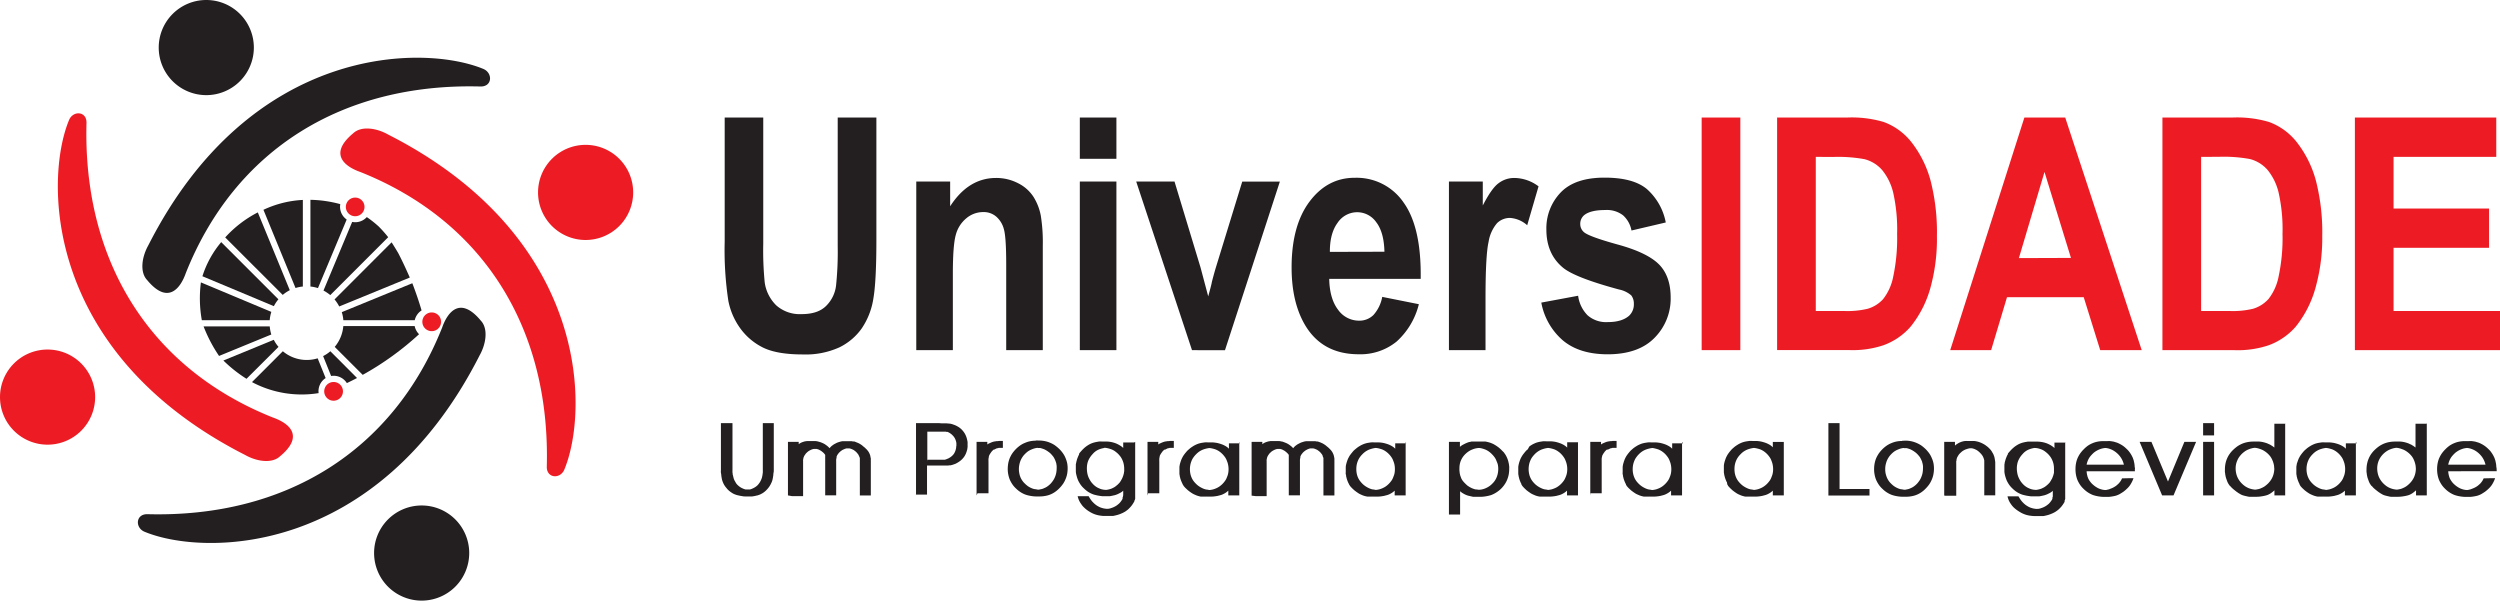 <svg xmlns="http://www.w3.org/2000/svg" viewBox="0 0 683.26 164.17"><defs><style>.cls-1{fill:#231f20;}.cls-1,.cls-2{fill-rule:evenodd;}.cls-2{fill:#ed1c24;}</style></defs><title>Asset 1</title><g id="Layer_2" data-name="Layer 2"><g id="Logo_UniversIDADE"><path class="cls-1" d="M84.84,78.31V54.61A33.34,33.34,0,0,1,93,55.79,4.25,4.25,0,0,0,94.75,60L86.9,78.74A9.81,9.81,0,0,0,84.84,78.31Z"/><path class="cls-1" d="M82.77,78.31V54.64A28.7,28.7,0,0,0,72,57.34l8.77,21.38A8.91,8.91,0,0,1,82.77,78.31Z"/><path class="cls-1" d="M79.2,79.31,70.46,58.05a31.27,31.27,0,0,0-8.91,6.84L77.27,80.6A10.15,10.15,0,0,1,79.2,79.31Z"/><path class="cls-1" d="M60.46,66.17a27.36,27.36,0,0,0-5.14,9.33l19.53,8.17a10.12,10.12,0,0,1,1.24-1.87Z"/><path class="cls-1" d="M74.16,85.24,54.91,77.18a33.76,33.76,0,0,0,.25,10.33H73.71A10.38,10.38,0,0,1,74.16,85.24Z"/><path class="cls-1" d="M73.72,89.21H55.64a40,40,0,0,0,4.23,8.07l14.28-5.86A10.41,10.41,0,0,1,73.72,89.21Z"/><path class="cls-1" d="M76.12,94.8a9.29,9.29,0,0,1-1.29-1.93L61.05,98.53a37.85,37.85,0,0,0,6.32,5Z"/><path class="cls-1" d="M87.08,107.44A4.25,4.25,0,0,1,89,103.33l-2.18-5.4A10.15,10.15,0,0,1,77.3,96l-8.43,8.43A28.92,28.92,0,0,0,87.08,107.44Z"/><path class="cls-1" d="M88.31,97.32l2.19,5.44a4.26,4.26,0,0,1,4.3,1.94c.93-.44,1.86-.91,2.78-1.39L90.29,96A9.58,9.58,0,0,1,88.31,97.32Z"/><path class="cls-1" d="M114.53,91.34a4.36,4.36,0,0,1-1.2-2.23H93.83a10.16,10.16,0,0,1-2.35,5.7l7.65,7.64A80.5,80.5,0,0,0,114.53,91.34Z"/><path class="cls-1" d="M103.52,61.92a32.21,32.21,0,0,1,2.57,2.91L90.27,80.65a11,11,0,0,0-1.86-1.24l7.84-18.76a4.24,4.24,0,0,0,4-1.32A29.62,29.62,0,0,1,103.52,61.92Z"/><path class="cls-2" d="M91.19,104.4A2.56,2.56,0,1,0,93.73,107,2.55,2.55,0,0,0,91.19,104.4Z"/><path class="cls-2" d="M118,85.39a2.56,2.56,0,1,0,2.55,2.55A2.56,2.56,0,0,0,118,85.39Z"/><path class="cls-2" d="M97.07,54a2.55,2.55,0,1,0,2.55,2.55A2.55,2.55,0,0,0,97.07,54Z"/><path class="cls-1" d="M112,75.85c-1-2.25-2-4.45-3.13-6.62-.58-1-1.2-2-1.84-3l-15.6,15.6a10.26,10.26,0,0,1,1.28,1.93Z"/><path class="cls-1" d="M112.69,77.41c.94,2.44,1.79,4.92,2.53,7.43a4.27,4.27,0,0,0-1.87,2.68H93.84a9.82,9.82,0,0,0-.43-2.21Z"/><path class="cls-2" d="M13,121.53a13,13,0,1,0-13-13,13,13,0,0,0,13,13ZM23.64,33.6c-1,37.67,17.24,67.09,51,80.53,3.75,1.31,9,4.67,1.91,10.56-2.17,2.07-6.34,1.47-9.53-.33C12,96.37,12.13,49,18.88,32.78,20,30.16,23.72,30.36,23.64,33.6Z"/><path class="cls-1" d="M128.24,151.15a13,13,0,1,0-13,13,13,13,0,0,0,13-13ZM40.31,140.53c37.67,1,67.09-17.24,80.53-51,1.3-3.75,4.67-9,10.56-1.91,2.07,2.17,1.47,6.34-.33,9.53-28,55.07-75.34,54.93-91.59,48.17C36.87,144.21,37.07,140.45,40.31,140.53Z"/><path class="cls-2" d="M160.05,39.59a13,13,0,1,0,13,13,13,13,0,0,0-13-13Zm-10.61,87.93c1-37.67-17.24-67.09-51-80.53-3.74-1.3-9-4.67-1.91-10.56,2.18-2.07,6.34-1.47,9.53.33,55.07,28,54.93,75.34,48.17,91.59C153.12,131,149.36,130.76,149.44,127.52Z"/><path class="cls-1" d="M43.38,13a13,13,0,1,0,13-13,13,13,0,0,0-13,13ZM131.3,23.64c-37.66-1-67.08,17.24-80.52,51-1.31,3.75-4.67,9-10.56,1.91-2.07-2.17-1.47-6.34.33-9.53,28-55.07,75.34-54.92,91.58-48.17C134.75,20,134.55,23.72,131.3,23.64Z"/><path class="cls-1" d="M198,32.12H208.6V66.58A89.15,89.15,0,0,0,209,77.2a10.88,10.88,0,0,0,3.18,6.28,9.7,9.7,0,0,0,6.9,2.37c3,0,5.19-.74,6.7-2.24a9.36,9.36,0,0,0,2.71-5.49,88.91,88.91,0,0,0,.46-10.8V32.12h10.57V65.56c0,7.63-.28,13-.85,16.19a19.88,19.88,0,0,1-3.15,8,16.15,16.15,0,0,1-6.11,5.18,22.27,22.27,0,0,1-10,1.94q-7.45,0-11.3-2.1A16.91,16.91,0,0,1,202,89.28a19,19,0,0,1-2.94-7.06,92.46,92.46,0,0,1-1-16.15V32.12ZM285,95.7H275V72.22q0-7.47-.65-9.64a6.78,6.78,0,0,0-2.1-3.4,5.24,5.24,0,0,0-3.5-1.22,7.13,7.13,0,0,0-4.7,1.74,8.73,8.73,0,0,0-2.85,4.58q-.78,2.86-.78,10.59V95.7h-10V49.62h9.26v6.76q5-7.74,12.53-7.74a12.89,12.89,0,0,1,6.07,1.45,10.68,10.68,0,0,1,4.17,3.7,14.77,14.77,0,0,1,2,5.12A45.88,45.88,0,0,1,285,67.1V95.7Zm10.12-52.3V32.12h10V43.4Zm0,52.3V49.62h10V95.7Zm30.66,0L310.53,49.62H321l7.12,23.51L330.21,81c.55-2,.9-3.31,1-3.95.34-1.3.69-2.6,1.08-3.91l7.22-23.51h10.28l-15,46.08Zm52-14.56,10,2a20.31,20.31,0,0,1-6.06,10.19,15.64,15.64,0,0,1-10.38,3.49q-9.85,0-14.59-7.86Q353,82.7,353,73.09q0-11.46,4.91-18t12.41-6.5a15.53,15.53,0,0,1,13.31,6.79q4.86,6.8,4.65,20.83h-25q.11,5.42,2.41,8.43a7,7,0,0,0,5.74,3,5.43,5.43,0,0,0,3.94-1.55,10.19,10.19,0,0,0,2.41-5Zm.59-12.34c-.08-3.54-.82-6.23-2.24-8.07A6.35,6.35,0,0,0,370.94,58a6.45,6.45,0,0,0-5.39,2.92c-1.42,1.94-2.11,4.59-2.09,7.92ZM406,95.7H396V49.62h9.25v6.54c1.6-3.09,3-5.12,4.31-6.08a7,7,0,0,1,4.33-1.44,11.15,11.15,0,0,1,6.6,2.29l-3.1,10.63a7.82,7.82,0,0,0-4.7-2A5,5,0,0,0,409.14,61a10.37,10.37,0,0,0-2.3,5.09Q406,69.75,406,81.5V95.7Zm15.25-13,10.06-1.87a9.27,9.27,0,0,0,2.6,5.36,7.66,7.66,0,0,0,5.48,1.84c2.59,0,4.53-.58,5.84-1.73a4.25,4.25,0,0,0,1.31-3.27,3.67,3.67,0,0,0-.71-2.3,7.28,7.28,0,0,0-3.34-1.61q-12.12-3.27-15.36-6-4.5-3.75-4.5-10.39a14.11,14.11,0,0,1,3.89-10.1q3.89-4.08,12-4.08c5.17,0,9,1,11.54,3.09a16.22,16.22,0,0,1,5.2,9.16L445.89,63a7.35,7.35,0,0,0-2.31-4.16,7.24,7.24,0,0,0-4.85-1.44c-2.65,0-4.54.45-5.7,1.35a3.06,3.06,0,0,0-1.14,2.47,2.89,2.89,0,0,0,1,2.22q1.37,1.22,9.38,3.43t11.19,5.44q3.15,3.24,3.14,9.07a15.17,15.17,0,0,1-4.35,10.89c-2.89,3-7.18,4.56-12.86,4.56q-7.72,0-12.25-3.8A17.9,17.9,0,0,1,421.25,82.74Z"/><path class="cls-2" d="M465.07,95.7V32.12h10.57V95.7Zm20.62-63.58H504.9a30.76,30.76,0,0,1,9.92,1.22,17.19,17.19,0,0,1,7.85,5.86,29.61,29.61,0,0,1,5,10.3,56.81,56.81,0,0,1,1.7,15,50.13,50.13,0,0,1-1.61,13.53,29.48,29.48,0,0,1-5.57,11.23,17.93,17.93,0,0,1-7.39,5.08,26.31,26.31,0,0,1-9.3,1.34H485.69V32.12Zm10.57,10.75V85h7.83a23.66,23.66,0,0,0,6.34-.61,9.07,9.07,0,0,0,4.24-2.65,14.35,14.35,0,0,0,2.75-6.12,50.3,50.3,0,0,0,1.07-11.65,45.87,45.87,0,0,0-1.07-11.31,15.47,15.47,0,0,0-3-6.16,9.51,9.51,0,0,0-4.86-3,40.14,40.14,0,0,0-8.61-.6ZM585.34,95.7H574l-4.51-14.47H548.52L544.18,95.7H533l20.27-63.58h11.16L585.34,95.7ZM566,70.49,558.77,47l-7,23.54ZM591,32.12h19.22a30.76,30.76,0,0,1,9.92,1.22,17.12,17.12,0,0,1,7.84,5.86,29.45,29.45,0,0,1,5,10.3,56.81,56.81,0,0,1,1.7,15A50.13,50.13,0,0,1,633,78.05a29.62,29.62,0,0,1-5.57,11.23,18,18,0,0,1-7.39,5.08,26.33,26.33,0,0,1-9.31,1.34H591V32.12Zm10.57,10.75V85h7.84a23.66,23.66,0,0,0,6.34-.61A9.12,9.12,0,0,0,620,81.7a14.35,14.35,0,0,0,2.75-6.12,50.3,50.3,0,0,0,1.07-11.65,45.87,45.87,0,0,0-1.07-11.31,15.47,15.47,0,0,0-3-6.16,9.56,9.56,0,0,0-4.86-3,40.14,40.14,0,0,0-8.61-.6ZM643.6,95.7V32.12h38.64V42.87H654.17V57h26.1V67.73h-26.1V85h29.09V95.7Z"/><path class="cls-1" d="M198.19,115.64h2v12.93a.27.27,0,0,0,0,.12,2.75,2.75,0,0,0,0,.41l.06.42c0,.12,0,.25.06.38s.06.28.1.42.07.25.1.39a2.46,2.46,0,0,0,.14.38,3.26,3.26,0,0,0,.18.38c.08.12.15.25.22.37a2,2,0,0,0,.32.48,3,3,0,0,0,.4.4,4.82,4.82,0,0,0,.44.35,3.48,3.48,0,0,0,.5.3l.53.24a4,4,0,0,0,.53.16l.15,0h.15l.15,0h.3l.16,0h.14l.16,0a3,3,0,0,0,.48-.16l.48-.22.43-.24c.14-.09.27-.19.4-.29a2.49,2.49,0,0,0,.37-.35,4.31,4.31,0,0,0,.32-.4,3.64,3.64,0,0,0,.3-.46q.14-.24.24-.48c.07-.16.13-.32.19-.48s.09-.33.13-.51.07-.35.09-.52.05-.34.07-.52,0-.35,0-.52,0-.34,0-.52V115.64h3v12c0,.27,0,.53,0,.78s0,.5-.06.75-.05.49-.08.73-.07.48-.11.71a6.53,6.53,0,0,1-.16.71,3.71,3.71,0,0,1-.27.68,5.32,5.32,0,0,1-.35.67,4.83,4.83,0,0,1-.42.62,5.8,5.8,0,0,1-.5.58,5.35,5.35,0,0,1-.55.51,5.16,5.16,0,0,1-.61.43c-.21.12-.44.24-.67.35l-.36.13-.33.11a1.35,1.35,0,0,0-.36.08l-.37.08c-.23.05-.47.09-.73.12s-.51,0-.76,0l-1.07,0c-.25,0-.5,0-.74-.06l-.73-.12-.7-.16a6.12,6.12,0,0,1-.69-.22,4,4,0,0,1-.66-.32c-.2-.12-.4-.26-.6-.4a6.06,6.06,0,0,1-.56-.47,4,4,0,0,1-.48-.54,5.43,5.43,0,0,1-.48-.62,4.44,4.44,0,0,1-.38-.67c-.1-.23-.2-.47-.28-.71a3.68,3.68,0,0,1-.17-.73,6.69,6.69,0,0,1-.12-.74c0-.24-.06-.48-.1-.73s0-.5,0-.76,0-.52,0-.79V115.64Zm17.16,19.76V120.77h2.94v.62l.27-.19.27-.16a5.31,5.31,0,0,1,.55-.23l.54-.17.59-.09a4.12,4.12,0,0,1,.62,0h1.07a5.18,5.18,0,0,1,.7,0,4.34,4.34,0,0,1,.69.12l.64.18c.21.08.42.16.61.25a4.56,4.56,0,0,1,.58.3c.18.12.37.25.55.39a4.26,4.26,0,0,1,.38.32,3.32,3.32,0,0,1,.36.38l.27-.29.27-.28.43-.32a3.58,3.58,0,0,1,.48-.29l.49-.26a5.55,5.55,0,0,1,.52-.2l.54-.16a3.29,3.29,0,0,1,.53-.1h.11l.13,0,.11,0h.21l.14,0h1.87l.28.06.28,0c.2,0,.39.12.59.19l.59.24a5.33,5.33,0,0,1,.57.31,4.91,4.91,0,0,1,.55.38l.27.23a2.26,2.26,0,0,0,.29.23l.27.25.27.26a5.82,5.82,0,0,1,.4.45,4.45,4.45,0,0,1,.32.48c.09.18.17.35.24.52a3,3,0,0,1,.16.55c0,.09,0,.18.05.28l.06.28c0,.11,0,.21,0,.31a1.26,1.26,0,0,0,0,.28c0,.2,0,.4,0,.6s0,.42,0,.63v8.29h-3v-8.8l0-.1v-.14a.83.83,0,0,1,0-.12s0-.09,0-.15v-.16a.16.16,0,0,1,0-.09v-.07a.83.83,0,0,1,0-.12s0-.09,0-.14,0-.07,0-.08a.19.19,0,0,1,0-.08.43.43,0,0,1,0-.07s0,0,0-.07a1.8,1.8,0,0,0-.09-.28,2.14,2.14,0,0,1-.12-.28l-.06-.12a.56.56,0,0,0-.08-.15l-.05-.12a.42.42,0,0,0-.08-.12l-.32-.4a3.85,3.85,0,0,0-.35-.35l-.37-.29a3.26,3.26,0,0,0-.4-.24l-.44-.19a4.12,4.12,0,0,0-.47-.13h-.11l-.11,0-.1,0h-.11l-.2,0-.2,0a4.29,4.29,0,0,0-.44.13l-.44.19a3.5,3.5,0,0,0-.42.24l-.39.29-.33.32c-.1.11-.19.23-.28.35l-.16.23a1.19,1.19,0,0,0-.13.25l-.06.12a.73.73,0,0,1-.05.12.33.33,0,0,1,0,.15.3.3,0,0,0,0,.12l-.06.27-.05.27a1.15,1.15,0,0,0,0,.26v.27a.4.4,0,0,0,0,.15v1h0v8.1h-3v-8.61a.27.27,0,0,1,0-.12v-.39a.21.21,0,0,1,0-.12V126c0-.09,0-.17,0-.25a1.57,1.57,0,0,0,0-.23l0-.12a.71.71,0,0,1,0-.15.34.34,0,0,1,0-.12s0-.09,0-.15a.42.42,0,0,1,0-.1.49.49,0,0,0,0-.11.36.36,0,0,1,0-.11.42.42,0,0,0,0-.1l0-.06a.07.07,0,0,1,0-.05s0,0,0,0l0-.06a.07.07,0,0,1,0,0,.17.17,0,0,1,0,0l0-.06,0,0a4,4,0,0,0-.29-.39,3.68,3.68,0,0,0-.35-.33,4.08,4.08,0,0,0-.39-.31,2.5,2.5,0,0,0-.41-.25,2.58,2.58,0,0,0-.44-.22,3.62,3.62,0,0,0-.47-.13l-.2,0-.23,0h-.16l-.19,0a2.57,2.57,0,0,0-.44.11,2.44,2.44,0,0,0-.44.19c-.14.07-.28.14-.41.22a2.09,2.09,0,0,0-.36.26,3.59,3.59,0,0,0-.35.32,1.64,1.64,0,0,0-.29.35l-.25.36a1.91,1.91,0,0,0-.18.38,1.39,1.39,0,0,0-.12.38c0,.12-.05.25-.07.37s0,.26,0,.39,0,.27,0,.41a1.5,1.5,0,0,1,0,.22,1.28,1.28,0,0,0,0,.19v8.74h-3.05Zm35,0V115.64h6.25l.69.06.68,0,.68,0,.68.06a3.85,3.85,0,0,1,.68.1,5.11,5.11,0,0,1,.66.22,5.5,5.5,0,0,1,.63.25q.3.15.6.33a4.77,4.77,0,0,1,1.12.94,5.58,5.58,0,0,1,.44.55,4.54,4.54,0,0,1,.36.6,5.3,5.3,0,0,1,.28.65,5.45,5.45,0,0,1,.2.69c.06.23.1.46.14.7a6.13,6.13,0,0,1,0,.74,4.92,4.92,0,0,1,0,.67l-.09.64c-.06.21-.12.43-.19.64a5.7,5.7,0,0,1-.24.62,5.33,5.33,0,0,1-.31.57,2.83,2.83,0,0,1-.39.52,3.45,3.45,0,0,1-.45.48,5.83,5.83,0,0,1-.53.43c-.2.14-.4.27-.61.39s-.4.22-.6.31l-.32.1-.29.11-.32.09-.32.07-.33,0-.32.06-.34,0-.32,0-.69,0H256l-2.64,0v7.94h-3.05Zm3.05-9.76h3.5s0,0,.05,0H257l.08,0h.37l.27,0a1,1,0,0,0,.25,0l.26,0,.24-.07.24-.09.24-.1.24-.09.23-.14a1.34,1.34,0,0,0,.23-.13,4,4,0,0,0,.37-.27,4.2,4.2,0,0,0,.32-.29,3.65,3.65,0,0,0,.31-.36,2.22,2.22,0,0,0,.25-.42,3.89,3.89,0,0,0,.19-.42,4.14,4.14,0,0,0,.13-.43,4.57,4.57,0,0,0,.1-.46c0-.16,0-.32.06-.48v-.16a4.44,4.44,0,0,0,0-.63,2.62,2.62,0,0,0-.12-.57,3,3,0,0,0-.2-.55,3.43,3.43,0,0,0-.28-.49,3.13,3.13,0,0,0-.36-.44,5,5,0,0,0-.41-.39,5.62,5.62,0,0,0-.5-.35,3.12,3.12,0,0,0-.55-.27l-.16,0-.16,0-.16-.06-.13,0-.16,0-.16,0h-.16l-.16,0h-.07a.16.16,0,0,1-.09,0h-.23a.16.16,0,0,1-.09,0H257l-.09,0h-2l-1.47,0v8.18Zm13.5,9.76V120.77h2.94v.73a1.33,1.33,0,0,1,.3-.23l.37-.17.58-.25a5.61,5.61,0,0,1,.62-.18l.64-.1c.21,0,.44,0,.67-.06h1.07v1.9l-.16,0h-.16l-.15,0-.15,0-.14,0h-.15l-.12,0a.34.34,0,0,0-.12,0l-.15.06-.12,0-.15.06-.12,0-.22.12-.26.12-.05.05,0,0-.08,0-.06.06,0,0-.06,0-.08,0,0,0-.11.07-.1.09-.16.17-.08.08-.08.08-.08.1-.06.08-.25.36a2.49,2.49,0,0,0-.2.34,1.12,1.12,0,0,0-.16.33,2.33,2.33,0,0,0-.08.36c0,.13,0,.26-.07.39a1.84,1.84,0,0,0,0,.41,3.44,3.44,0,0,0,0,.46v8.61h-3Zm17.29-15a8.44,8.44,0,0,1,1.47.18,6.83,6.83,0,0,1,1.37.44,6.91,6.91,0,0,1,1.28.69,10.85,10.85,0,0,1,1.2,1,8.26,8.26,0,0,1,1,1.18,6.42,6.42,0,0,1,.7,1.28,7.53,7.53,0,0,1,.44,1.37,6.92,6.92,0,0,1,.14,1.47,8.1,8.1,0,0,1-.13,1.49,6.63,6.63,0,0,1-.43,1.42,6.87,6.87,0,0,1-.69,1.31,9.35,9.35,0,0,1-1,1.2,7.59,7.59,0,0,1-1.17,1,6.49,6.49,0,0,1-2.7,1.11,8.31,8.31,0,0,1-1.51.14l-1.07,0a9.06,9.06,0,0,1-1.49-.16,8.72,8.72,0,0,1-1.42-.37,7.38,7.38,0,0,1-2.49-1.63,6.7,6.7,0,0,1-1-1.15,8.47,8.47,0,0,1-.71-1.28,8.23,8.23,0,0,1-.41-1.39,7.49,7.49,0,0,1-.15-1.53,9.64,9.64,0,0,1,.13-1.52,7.27,7.27,0,0,1,.41-1.42,7.83,7.83,0,0,1,.7-1.31,9.73,9.73,0,0,1,1-1.2,8.56,8.56,0,0,1,1.19-1,6.51,6.51,0,0,1,1.3-.69,7.2,7.2,0,0,1,1.43-.45,8.45,8.45,0,0,1,1.53-.14v-.06Zm-.69,2a6,6,0,0,0-.8.16,5.63,5.63,0,0,0-.75.27,5.39,5.39,0,0,0-1,.53,6.62,6.62,0,0,0-.85.75,4.9,4.9,0,0,0-.72.9,5.53,5.53,0,0,0-.51,1,6.13,6.13,0,0,0-.29,1.06,5.22,5.22,0,0,0-.11,1.13,5.38,5.38,0,0,0,.11,1.14,4.93,4.93,0,0,0,.81,2,4.9,4.9,0,0,0,.74.85,6,6,0,0,0,.88.74,5.55,5.55,0,0,0,1,.52,3.53,3.53,0,0,0,.8.24c.29,0,.57.1.86.13s.6-.08.88-.13a2.7,2.7,0,0,0,.8-.27,4.18,4.18,0,0,0,1-.55,5.58,5.58,0,0,0,.86-.76,7.23,7.23,0,0,0,.68-.89,5,5,0,0,0,.5-1,5.35,5.35,0,0,0,.3-1.09,6.3,6.3,0,0,0,.1-1.15,5.68,5.68,0,0,0,0-.59,4.44,4.44,0,0,0-.08-.56c0-.18-.08-.36-.13-.53s-.12-.34-.19-.52-.15-.32-.23-.48a4,4,0,0,0-.28-.48l-.36-.44c-.13-.15-.27-.3-.41-.44a3.54,3.54,0,0,0-.42-.35l-.44-.32-.45-.27q-.24-.13-.48-.24l-.53-.18a4.42,4.42,0,0,0-.52-.14h-.24l-.05,0h-.23Z"/><path class="cls-1" d="M310.25,120.77v13.16c0,.1,0,.2,0,.29v.27c0,.18,0,.35,0,.51s0,.3,0,.42a2.07,2.07,0,0,0,0,.22c0,.07,0,.14,0,.21s0,.18,0,.26,0,.15,0,.22a1.87,1.87,0,0,1-.07.22l-.09.21-.06.11a.25.25,0,0,0,0,.13l-.06.11-.05.1-.11.17a1.45,1.45,0,0,0-.1.18l-.13.18-.12.2a.47.47,0,0,1-.06.09l-.07.09a.3.3,0,0,0-.08.08.28.28,0,0,1-.08.11.38.38,0,0,1-.08.11.35.35,0,0,0-.08.1.2.2,0,0,0-.09.09l-.1.1c-.14.16-.29.31-.45.46s-.33.27-.51.4a4.17,4.17,0,0,1-.56.37c-.2.11-.39.21-.59.3l-.32.14-.29.12-.32.11-.33.11-.64.16c-.21.05-.42.1-.64.13h-.07l-.06,0h-.23l-.07,0h-.13l-.16,0-.11,0H301.7c-.39,0-.78-.06-1.18-.12a7.71,7.71,0,0,1-1.15-.28,7.46,7.46,0,0,1-1.09-.47,9.36,9.36,0,0,1-1.07-.66,8.2,8.2,0,0,1-.95-.8,5,5,0,0,1-.76-.91,6,6,0,0,1-.59-1,6,6,0,0,1-.38-1.15l1.07,0h1.93c.14.25.29.5.45.74a7.09,7.09,0,0,0,.51.68,8.2,8.2,0,0,0,.59.59,6.51,6.51,0,0,0,.64.51,7.59,7.59,0,0,0,.7.4,4.2,4.2,0,0,0,.77.29,4.92,4.92,0,0,0,.55.14l.55.08.32,0,.32,0,.29-.06a1.67,1.67,0,0,0,.32-.08c.22-.07.43-.14.63-.22a4.15,4.15,0,0,0,.6-.29,3,3,0,0,0,.56-.36c.18-.13.35-.27.51-.41a4.83,4.83,0,0,0,.42-.47,5.89,5.89,0,0,0,.38-.55.86.86,0,0,0,.1-.16c0-.05.05-.1.07-.16l0-.06a.26.26,0,0,1,0-.1.13.13,0,0,1,0-.06l0-.1.05-.13.06-.14,0-.16.06-.16s0-.12,0-.2a1.43,1.43,0,0,1,0-.22c0-.09,0-.18,0-.26a2,2,0,0,0,0-.25v-.35a3.44,3.44,0,0,1-.41.35,4.08,4.08,0,0,1-.5.29c-.23.13-.46.24-.68.34a6.55,6.55,0,0,1-.71.25l-.71.16c-.24.05-.48.1-.73.13l-.11,0-.11,0H303l-.11,0H301.3l-.68-.09-.69-.12-.68-.16a3.79,3.79,0,0,1-.65-.21,6.62,6.62,0,0,1-.66-.3,6.21,6.21,0,0,1-.6-.35,6.14,6.14,0,0,1-.53-.4,5.47,5.47,0,0,1-.51-.45,7.13,7.13,0,0,1-.55-.55,6.9,6.9,0,0,1-.47-.6c-.14-.21-.27-.43-.4-.66a5.29,5.29,0,0,1-.32-.68,7.39,7.39,0,0,1-.24-.71c-.07-.24-.13-.48-.19-.73a4.79,4.79,0,0,1-.1-.76c0-.26,0-.52,0-.79s0-.38,0-.55,0-.34,0-.52.07-.35.1-.52a2.59,2.59,0,0,1,.12-.52,4.27,4.27,0,0,1,.13-.48c.05-.16.11-.31.16-.43l.16-.4a2.89,2.89,0,0,1,.19-.35l0-.12a.23.23,0,0,1,.06-.09l0-.06s0,0,0,0a.07.07,0,0,1,0,0,.21.21,0,0,1,0-.06.09.09,0,0,1,0,0l0-.05,0,0a.1.1,0,0,1,0,0l.13-.14c.25-.3.5-.58.74-.83a9.36,9.36,0,0,1,.73-.69,8.77,8.77,0,0,1,.75-.54,7.06,7.06,0,0,1,.75-.42,7,7,0,0,1,.76-.29c.26-.08.52-.14.79-.2l.76-.13a5.16,5.16,0,0,1,.79,0h1.34a8,8,0,0,1,.84.08,5.53,5.53,0,0,1,.81.16,7.24,7.24,0,0,1,.79.25,5.84,5.84,0,0,1,.76.36,6.82,6.82,0,0,1,.7.42,4.65,4.65,0,0,1,.59.49v-1.5h3Zm-8.42,1.66a6.69,6.69,0,0,0-.75.16q-.37.1-.72.24a4.49,4.49,0,0,0-1.73,1.26,6.28,6.28,0,0,0-.7.88,6.13,6.13,0,0,0-.51.94,5.47,5.47,0,0,0-.28,1,6.38,6.38,0,0,0-.09,1.08,7.53,7.53,0,0,0,.09,1.18,6.7,6.7,0,0,0,.28,1.09,7.65,7.65,0,0,0,.5,1,4.5,4.5,0,0,0,.68.91,4.6,4.6,0,0,0,.83.76,4.18,4.18,0,0,0,1,.55,3.1,3.1,0,0,0,.81.28,4.63,4.63,0,0,0,.9.12l.32,0,.3-.06a4.87,4.87,0,0,0,.52-.12,3.93,3.93,0,0,0,.52-.17l.48-.23a4,4,0,0,0,.48-.28c.14-.11.29-.22.44-.35a4.08,4.08,0,0,0,.44-.4,3.9,3.9,0,0,0,.28-.29,1.77,1.77,0,0,0,.26-.35,2.55,2.55,0,0,0,.24-.39l.21-.38c.07-.15.14-.28.19-.42s.11-.27.16-.41a3,3,0,0,1,.12-.43,3.29,3.29,0,0,0,.09-.43V129l.06-.16v-.1l0-.14v-.1l0-.14v-.24a6.28,6.28,0,0,0-.11-1.17,5.31,5.31,0,0,0-.32-1.07,5.39,5.39,0,0,0-.53-1,8.55,8.55,0,0,0-.75-.88,9.58,9.58,0,0,0-.88-.72,4.64,4.64,0,0,0-1-.51,8.52,8.52,0,0,0-.9-.26,5.07,5.07,0,0,0-.95-.14Zm11.79,13V120.77h2.94v.73a1.19,1.19,0,0,1,.31-.23l.36-.17.59-.25a6.13,6.13,0,0,1,.61-.18l.65-.1c.21,0,.43,0,.66-.06h1.07v1.9l-.16,0h-.16l-.14,0-.15,0-.15,0h-.15a.34.34,0,0,1-.12,0l-.12,0-.14.06-.12,0-.15.06a.33.33,0,0,0-.12,0l-.23.12-.25.12-.06.05,0,0-.08,0,0,.06-.06,0-.05,0-.08,0-.05,0-.11.07-.11.09-.16.17-.08.08-.08.08-.08.1-.05.08-.26.36c-.08.12-.14.23-.2.34a1.44,1.44,0,0,0-.16.33c0,.12-.06.24-.08.36s0,.26-.06.39a1.84,1.84,0,0,0,0,.41,3.44,3.44,0,0,0,0,.46v8.61h-3.05Zm25.08-14.63V135.4h-3v-1.31a5.11,5.11,0,0,1-.63.52,5.47,5.47,0,0,1-.71.41,3.62,3.62,0,0,1-.77.3l-.8.21c-.29.05-.57.1-.85.13a5.73,5.73,0,0,1-.84.06l-1.07,0-.12,0h-.12a.21.21,0,0,0-.12,0h-.33a.23.23,0,0,0-.11,0h-.32l-.13,0-.11,0-.21,0a.78.78,0,0,1-.22,0c-.21,0-.42-.08-.63-.13s-.4-.12-.6-.19l-.6-.26a5.83,5.83,0,0,1-.6-.32l-.58-.39-.57-.44-.55-.51a6.77,6.77,0,0,1-.52-.56l-.13-.14,0,0a.05.05,0,0,1,0,0l0,0a.1.1,0,0,0,0-.05.6.6,0,0,0-.06-.11l-.1-.11a.73.73,0,0,1-.05-.12.58.58,0,0,1-.05-.14,1.7,1.7,0,0,1-.19-.35c0-.13-.11-.25-.16-.38s-.11-.29-.16-.44a3.15,3.15,0,0,1-.14-.49,3.81,3.81,0,0,1-.12-.51,4.51,4.51,0,0,0-.09-.53c0-.2,0-.39,0-.58s0-.38,0-.57,0-.5,0-.74a5.52,5.52,0,0,1,.11-.71c.05-.23.12-.46.19-.68s.15-.45.24-.68a5.38,5.38,0,0,1,.31-.64,4.2,4.2,0,0,1,.36-.59c.14-.2.28-.38.42-.56l.46-.54c.18-.18.36-.34.55-.5a6,6,0,0,1,.57-.46c.2-.14.41-.28.63-.41a4.94,4.94,0,0,1,.68-.36,5.7,5.7,0,0,1,.72-.29,8,8,0,0,1,.81-.2l.84-.13a6.81,6.81,0,0,1,.92,0h1.2a7.48,7.48,0,0,1,.84.08,5.66,5.66,0,0,1,.82.16c.27.07.53.15.79.24a5.57,5.57,0,0,1,.76.32,5.47,5.47,0,0,1,.71.41,3.73,3.73,0,0,1,.6.52v-1.47h3Zm-8.26,1.66a7.17,7.17,0,0,0-.83.16q-.41.1-.78.24a5.16,5.16,0,0,0-1,.51,5.27,5.27,0,0,0-.9.75,6,6,0,0,0-.75.88,4.3,4.3,0,0,0-.54,1,5.51,5.51,0,0,0-.32,1.07,6.39,6.39,0,0,0-.11,1.18,6.31,6.31,0,0,0,.11,1.15,5.22,5.22,0,0,0,.32,1.06,4.58,4.58,0,0,0,.56,1,7.13,7.13,0,0,0,.78.87,5.54,5.54,0,0,0,.93.72,7.15,7.15,0,0,0,1,.51,4,4,0,0,0,.82.24c.27,0,.56.1.84.13a7.36,7.36,0,0,0,.84-.14,4.87,4.87,0,0,0,.79-.26,4.94,4.94,0,0,0,1-.52,5.94,5.94,0,0,0,.89-.73,6.71,6.71,0,0,0,.74-.89,3.7,3.7,0,0,0,.51-1,4.4,4.4,0,0,0,.32-1,5.93,5.93,0,0,0,.11-1.13,6.28,6.28,0,0,0-.11-1.17,4.73,4.73,0,0,0-.32-1.07,4.15,4.15,0,0,0-.49-1,7.2,7.2,0,0,0-.71-.88,6.62,6.62,0,0,0-.88-.75,5.44,5.44,0,0,0-1-.54,7.54,7.54,0,0,0-.88-.26,4.74,4.74,0,0,0-.93-.14Zm11.63,13V120.77H345v.62l.26-.19.27-.16a5.31,5.31,0,0,1,.55-.23l.55-.17c.19,0,.39-.07.59-.09a4,4,0,0,1,.61,0h1.07a5.43,5.43,0,0,1,.71,0,4.23,4.23,0,0,1,.68.12c.21,0,.43.11.64.18l.62.25a5.21,5.21,0,0,1,.57.3c.19.12.37.25.55.39s.27.21.39.32.23.23.36.38a3.58,3.58,0,0,0,.26-.29l.27-.28.43-.32a3.58,3.58,0,0,1,.48-.29l.5-.26a4,4,0,0,1,.52-.2l.53-.16a3.41,3.41,0,0,1,.54-.1h.1l.14,0,.1,0h.22l.13,0h1.87l.28.06.28,0a5.8,5.8,0,0,1,.59.19c.2.07.39.15.59.24a3.91,3.91,0,0,1,.57.31,4.91,4.91,0,0,1,.55.38l.27.23.29.23.27.25.27.26a5.82,5.82,0,0,1,.4.45,4.45,4.45,0,0,1,.32.48c.09.18.17.35.24.52a4,4,0,0,1,.21.83l.06.28c0,.11,0,.21,0,.31a2.36,2.36,0,0,0,0,.28c0,.2,0,.4,0,.6s0,.42,0,.63v8.29h-3v-8.8l0-.1v-.14a.34.34,0,0,1,0-.12.61.61,0,0,1,0-.15v-.16a.29.29,0,0,1,0-.09v-.07a.34.34,0,0,1,0-.12.59.59,0,0,1,0-.14s0-.07,0-.08a.19.19,0,0,1,0-.08.16.16,0,0,1,0-.07.25.25,0,0,1,0-.07,1.13,1.13,0,0,0-.09-.28l-.12-.28a.61.61,0,0,1,0-.12l-.08-.15-.06-.12a.28.28,0,0,0-.08-.12c-.1-.14-.21-.27-.32-.4a2.89,2.89,0,0,0-.35-.35l-.37-.29a2.65,2.65,0,0,0-.4-.24l-.44-.19a3.62,3.62,0,0,0-.47-.13h-.11l-.1,0-.11,0h-.11l-.2,0-.2,0a4.29,4.29,0,0,0-.44.13l-.44.19-.42.24-.38.29c-.13.11-.24.22-.34.32l-.28.35-.16.23a1.19,1.19,0,0,0-.13.25.61.61,0,0,0-.05.12.67.67,0,0,1-.06.12.33.33,0,0,1,0,.15.74.74,0,0,0,0,.12l-.06.27-.05.27a1.15,1.15,0,0,0,0,.26v.27a.77.77,0,0,0,0,.15v1h0v8.1h-3.05v-8.61a.27.27,0,0,1,0-.12v-.39a.37.37,0,0,1,0-.12V126c0-.09,0-.17,0-.25s0-.16,0-.23a.56.56,0,0,1,0-.12.68.68,0,0,1,0-.15.83.83,0,0,1,0-.12s0-.09,0-.15l0-.1a.49.49,0,0,0,0-.11.36.36,0,0,1,0-.11.42.42,0,0,0,0-.1l0-.06a.07.07,0,0,1,0-.05l0,0,0-.06a.1.1,0,0,1,0,0,.11.11,0,0,1,0,0s0,0,0-.06l0,0a2.88,2.88,0,0,0-.3-.39,3.68,3.68,0,0,0-.35-.33c-.12-.11-.25-.21-.38-.31a3.09,3.09,0,0,0-.42-.25,2.58,2.58,0,0,0-.44-.22,3.62,3.62,0,0,0-.47-.13l-.2,0-.23,0h-.16l-.18,0a2.36,2.36,0,0,0-.44.11,2.17,2.17,0,0,0-.44.19,4.13,4.13,0,0,0-.42.22,3.32,3.32,0,0,0-.36.26l-.35.32a2.57,2.57,0,0,0-.29.35,3.75,3.75,0,0,0-.24.36,1.93,1.93,0,0,0-.19.38,2.78,2.78,0,0,0-.12.38c0,.12-.05.25-.07.37s0,.26,0,.39,0,.27,0,.41a1.55,1.55,0,0,1,0,.22,1.37,1.37,0,0,0,0,.19v8.74h-3Z"/><path class="cls-1" d="M384.17,120.77V135.4h-3v-1.31a4,4,0,0,1-.63.52,5.35,5.35,0,0,1-.7.41,3.7,3.7,0,0,1-.78.3l-.8.21c-.29.05-.57.1-.84.13a6,6,0,0,1-.85.06l-1.07,0-.12,0h-.12a.21.21,0,0,0-.12,0h-.33a.23.23,0,0,0-.11,0h-.32l-.13,0-.11,0-.21,0a.93.93,0,0,1-.22,0,6.68,6.68,0,0,1-1.23-.32l-.6-.26a5.83,5.83,0,0,1-.6-.32l-.57-.39-.58-.44-.55-.51c-.18-.18-.36-.37-.52-.56l-.13-.14,0,0s0,0,0,0a.07.07,0,0,1,0,0l0-.05-.07-.11-.1-.11-.05-.12s0-.09-.05-.14a2.37,2.37,0,0,1-.19-.35c-.05-.13-.11-.25-.16-.38s-.11-.29-.16-.44a3.17,3.17,0,0,1-.13-.49,2.11,2.11,0,0,1-.12-.51c0-.18-.06-.36-.1-.53s0-.39,0-.58,0-.38,0-.57,0-.5,0-.74a4.19,4.19,0,0,1,.1-.71c.06-.23.12-.46.19-.68s.15-.45.24-.68a5.38,5.38,0,0,1,.31-.64,4.2,4.2,0,0,1,.36-.59c.14-.2.28-.38.43-.56s.29-.36.45-.54.36-.34.55-.5.38-.32.57-.46.41-.28.63-.41a4.94,4.94,0,0,1,.68-.36,6.52,6.52,0,0,1,.73-.29,7.18,7.18,0,0,1,.8-.2l.84-.13a6.81,6.81,0,0,1,.92,0h1.2a7.89,7.89,0,0,1,.85.08,5.8,5.8,0,0,1,.81.16c.27.07.53.15.79.24a5.57,5.57,0,0,1,.76.32,5.47,5.47,0,0,1,.71.41,3.73,3.73,0,0,1,.6.52v-1.47h3Zm-8.26,1.66a7.17,7.17,0,0,0-.83.16,7.74,7.74,0,0,0-.77.24,5.16,5.16,0,0,0-1,.51,5.33,5.33,0,0,0-.91.75,6,6,0,0,0-.75.88,4.72,4.72,0,0,0-.54,1,5.51,5.51,0,0,0-.32,1.07,6.4,6.4,0,0,0-.1,1.18,6.3,6.3,0,0,0,.1,1.15,5.22,5.22,0,0,0,.32,1.06,4.63,4.63,0,0,0,.57,1,7,7,0,0,0,.77.87,5.6,5.6,0,0,0,.94.72,6.63,6.63,0,0,0,1,.51,3.78,3.78,0,0,0,.81.24c.28,0,.56.1.84.13a7.93,7.93,0,0,0,.85-.14,5.1,5.1,0,0,0,.78-.26,5.34,5.34,0,0,0,1-.52,6.42,6.42,0,0,0,.88-.73,7.69,7.69,0,0,0,.75-.89,4,4,0,0,0,.5-1,5,5,0,0,0,.33-1,5.94,5.94,0,0,0,.1-1.13,6.29,6.29,0,0,0-.1-1.17,5.33,5.33,0,0,0-.33-1.07,3.81,3.81,0,0,0-.49-1,6.37,6.37,0,0,0-.71-.88,6,6,0,0,0-.88-.75,5,5,0,0,0-1-.54,8.89,8.89,0,0,0-.88-.26,5,5,0,0,0-.94-.14Zm21.17-1.66H399v1.34l.38-.28a2.06,2.06,0,0,1,.4-.25c.19-.11.39-.21.59-.31s.39-.18.58-.26a4.52,4.52,0,0,1,.62-.21c.21,0,.43-.1.64-.13h0a.09.09,0,0,0,.06,0h.13a.05.05,0,0,0,.05,0h.11l.16,0h.06l.05,0h.35l.05,0h.11l.16,0h1.68l.4,0,.39,0,.39.08c.25.06.5.12.76.2a7,7,0,0,1,.76.29,3.26,3.26,0,0,1,.38.18l.37.22.35.22.37.26a3.44,3.44,0,0,1,.36.28l.36.31.34.33q.16.18.36.36l.16.16a1.6,1.6,0,0,1,.16.19,1.37,1.37,0,0,0,.13.2,1,1,0,0,1,.16.23,4.36,4.36,0,0,1,.31.53c.1.2.19.4.28.62a6.2,6.2,0,0,1,.23.69c.06.23.12.47.17.72s.07.48.1.74,0,.52,0,.79a7.78,7.78,0,0,1-.16,1.56,8,8,0,0,1-.46,1.43,6.8,6.8,0,0,1-.73,1.28,7.44,7.44,0,0,1-1,1.15,8.92,8.92,0,0,1-1.23.94,8,8,0,0,1-1.34.67,10.81,10.81,0,0,1-1.44.34,8.62,8.62,0,0,1-1.53.14l-1.07,0h-.21l-.13,0h-.32l-.14,0h-.1l-.71-.16-.68-.16a5.84,5.84,0,0,1-.67-.25,5.62,5.62,0,0,1-.64-.34,3.85,3.85,0,0,1-.45-.28l-.41-.33v6.36H396V120.77Zm6.79,13.08a4.63,4.63,0,0,0,2-.35,5.53,5.53,0,0,0,1-.51,5.36,5.36,0,0,0,.9-.72,6.08,6.08,0,0,0,.75-.86,5,5,0,0,0,.53-1,5.92,5.92,0,0,0,.32-1.09,6.47,6.47,0,0,0,.11-1.18,6.12,6.12,0,0,0-.11-1.14A5.53,5.53,0,0,0,409,126a3.57,3.57,0,0,0-.51-1,6,6,0,0,0-.75-.88,5.56,5.56,0,0,0-.88-.75,4.72,4.72,0,0,0-1-.54,7.63,7.63,0,0,0-.81-.26,4.16,4.16,0,0,0-.87-.14,6.35,6.35,0,0,0-.86.12,5,5,0,0,0-.83.26,5.28,5.28,0,0,0-1,.49,6.19,6.19,0,0,0-.91.71,5.38,5.38,0,0,0-.75.85,5.26,5.26,0,0,0-.86,2,6,6,0,0,0-.1,1.15,5.33,5.33,0,0,0,0,.57l.06.58c0,.18.07.36.1.55a2.86,2.86,0,0,0,.16.52c.06.18.12.35.19.51a2.9,2.9,0,0,0,.27.48,3,3,0,0,0,.35.45,5.23,5.23,0,0,0,.4.43l.42.41a3,3,0,0,0,.46.36,4.94,4.94,0,0,0,.49.3l.52.27.55.2a4,4,0,0,0,.55.14l.2,0,.2,0Zm27.4-13.08V135.4h-3v-1.31a5.11,5.11,0,0,1-.63.52,6.23,6.23,0,0,1-.71.41,3.7,3.7,0,0,1-.78.3l-.8.21c-.28.05-.56.1-.84.13a5.93,5.93,0,0,1-.84.06l-1.07,0-.12,0h-.12a.27.27,0,0,0-.12,0h-.34a.19.19,0,0,0-.1,0h-.32l-.14,0-.11,0-.21,0a.78.78,0,0,1-.21,0,5.84,5.84,0,0,1-.63-.13,5.26,5.26,0,0,1-.6-.19l-.6-.26a5.07,5.07,0,0,1-.61-.32l-.57-.39-.58-.44c-.17-.16-.36-.33-.54-.51a6.77,6.77,0,0,1-.52-.56l-.14-.14,0,0s0,0,0,0a.1.1,0,0,1,0,0,.1.1,0,0,0,0-.05l-.07-.11-.09-.11-.06-.12a1.21,1.21,0,0,0,0-.14,3.9,3.9,0,0,1-.19-.35c-.05-.13-.1-.25-.16-.38s-.1-.29-.16-.44a3.17,3.17,0,0,1-.13-.49,3.81,3.81,0,0,1-.12-.51l-.09-.53c0-.2,0-.39,0-.58s0-.38,0-.57,0-.5,0-.74a4.2,4.2,0,0,1,.11-.71c.05-.23.11-.46.18-.68s.15-.45.24-.68a5.38,5.38,0,0,1,.31-.64c.12-.22.24-.41.36-.59s.29-.38.43-.56.29-.36.45-.54.36-.34.55-.5A6.15,6.15,0,0,1,418,122a7.4,7.4,0,0,1,.62-.41,5,5,0,0,1,.69-.36,5.7,5.7,0,0,1,.72-.29c.25-.08.52-.14.8-.2l.84-.13a6.9,6.9,0,0,1,.92,0h1.21a8,8,0,0,1,.84.08,5.66,5.66,0,0,1,.82.16c.26.07.53.15.78.24a5.69,5.69,0,0,1,.77.32,5.35,5.35,0,0,1,.7.41,3.42,3.42,0,0,1,.61.52v-1.47h3ZM423,122.43a7.6,7.6,0,0,0-.83.16c-.26.07-.52.15-.77.24a5.16,5.16,0,0,0-1,.51,5.75,5.75,0,0,0-.91.75,7.61,7.61,0,0,0-.75.88,4.68,4.68,0,0,0-.53,1,4.89,4.89,0,0,0-.32,1.07,6.39,6.39,0,0,0-.11,1.18,6.31,6.31,0,0,0,.11,1.15,4.65,4.65,0,0,0,.32,1.06,4.58,4.58,0,0,0,.56,1,7,7,0,0,0,.77.87,6,6,0,0,0,.94.72,6.63,6.63,0,0,0,1,.51,4.15,4.15,0,0,0,.81.24c.28,0,.56.1.85.13a8.17,8.17,0,0,0,.84-.14,5.22,5.22,0,0,0,.79-.26,4.94,4.94,0,0,0,1-.52,5.87,5.87,0,0,0,.88-.73,6.11,6.11,0,0,0,.75-.89,4.42,4.42,0,0,0,.51-1,5,5,0,0,0,.32-1,5.93,5.93,0,0,0,.11-1.13,6.28,6.28,0,0,0-.11-1.17,5.31,5.31,0,0,0-.32-1.07,4.18,4.18,0,0,0-.5-1,6.37,6.37,0,0,0-.71-.88,5.56,5.56,0,0,0-.88-.75,5,5,0,0,0-1-.54,8.16,8.16,0,0,0-.88-.26,4.84,4.84,0,0,0-.94-.14Zm11.63,13V120.77h2.94v.73a1.19,1.19,0,0,1,.31-.23l.36-.17.59-.25a5.43,5.43,0,0,1,.61-.18l.64-.1c.22,0,.44,0,.67-.06h1.07v1.9l-.16,0h-.16l-.15,0-.14,0-.15,0h-.15l-.12,0-.12,0-.14.06-.12,0-.15.06a.33.33,0,0,0-.12,0l-.23.12-.25.12-.06.05-.05,0-.08,0-.05.06-.06,0-.05,0-.08,0-.05,0a.41.41,0,0,0-.11.07l-.11.09-.16.17-.08.08-.08.08-.08.1-.05.08-.26.36c-.08.12-.14.23-.2.34a1.44,1.44,0,0,0-.16.33c0,.12-.06.24-.08.36l-.06.39a1.84,1.84,0,0,0,0,.41,3.44,3.44,0,0,0,0,.46v8.61h-3.05Zm25.08-14.63V135.4h-3v-1.31a5.11,5.11,0,0,1-.63.52,5.47,5.47,0,0,1-.71.41,3.83,3.83,0,0,1-.77.3l-.8.21c-.29.05-.57.1-.85.13a5.73,5.73,0,0,1-.84.06l-1.07,0-.12,0h-.12a.21.21,0,0,0-.12,0h-.33a.23.23,0,0,0-.11,0H450l-.13,0-.11,0-.22,0a.78.78,0,0,1-.21,0c-.21,0-.42-.08-.63-.13s-.4-.12-.6-.19l-.6-.26a4.3,4.3,0,0,1-.6-.32l-.58-.39c-.18-.14-.38-.28-.57-.44l-.55-.51a6.77,6.77,0,0,1-.52-.56l-.13-.14,0,0a.05.05,0,0,1,0,0,.1.1,0,0,1,0,0,.1.1,0,0,0,0-.05l-.06-.11-.1-.11a.73.73,0,0,1,0-.12l-.06-.14a2.31,2.31,0,0,1-.18-.35c-.06-.13-.11-.25-.16-.38s-.11-.29-.16-.44a3.15,3.15,0,0,1-.14-.49,3.81,3.81,0,0,1-.12-.51c0-.18-.06-.36-.09-.53s0-.39,0-.58,0-.38,0-.57,0-.5,0-.74a5.52,5.52,0,0,1,.11-.71c.05-.23.12-.46.19-.68s.15-.45.24-.68.19-.43.3-.64a5.44,5.44,0,0,1,.37-.59c.14-.2.28-.38.42-.56l.46-.54c.18-.18.36-.34.55-.5a5,5,0,0,1,.57-.46c.2-.14.41-.28.63-.41a4.94,4.94,0,0,1,.68-.36,5.7,5.7,0,0,1,.72-.29c.25-.08.52-.14.8-.2l.85-.13a6.81,6.81,0,0,1,.92,0h1.2a7.48,7.48,0,0,1,.84.08,5.66,5.66,0,0,1,.82.16c.27.07.53.15.79.24a5.57,5.57,0,0,1,.76.32,6.23,6.23,0,0,1,.71.41,3.73,3.73,0,0,1,.6.52v-1.47h3Zm-8.26,1.66a6.78,6.78,0,0,0-.83.16q-.4.1-.78.24a5.16,5.16,0,0,0-1,.51,5.75,5.75,0,0,0-.91.75,6.64,6.64,0,0,0-.74.88,4.3,4.3,0,0,0-.54,1,5.51,5.51,0,0,0-.32,1.07,6.39,6.39,0,0,0-.11,1.18,6.31,6.31,0,0,0,.11,1.15,5.22,5.22,0,0,0,.32,1.06,4.58,4.58,0,0,0,.56,1,6.39,6.39,0,0,0,.78.87,5.54,5.54,0,0,0,.93.72,6.63,6.63,0,0,0,1,.51,4,4,0,0,0,.82.24c.27,0,.55.1.84.13a7.74,7.74,0,0,0,.84-.14,4.87,4.87,0,0,0,.79-.26,4.94,4.94,0,0,0,1-.52,5.41,5.41,0,0,0,.88-.73,6.11,6.11,0,0,0,.75-.89,3.7,3.7,0,0,0,.51-1,5,5,0,0,0,.32-1,5.93,5.93,0,0,0,.11-1.13,6.28,6.28,0,0,0-.11-1.17,5.31,5.31,0,0,0-.32-1.07,4.15,4.15,0,0,0-.49-1,7.2,7.2,0,0,0-.71-.88,6.62,6.62,0,0,0-.88-.75,5.44,5.44,0,0,0-1-.54,8.16,8.16,0,0,0-.88-.26A4.74,4.74,0,0,0,451.46,122.43Z"/><path class="cls-1" d="M487.52,120.77V135.4h-3v-1.31a4.46,4.46,0,0,1-.63.52,5.47,5.47,0,0,1-.71.41,3.62,3.62,0,0,1-.77.3l-.8.21c-.29.05-.57.1-.85.13a5.73,5.73,0,0,1-.84.06l-1.07,0-.12,0h-.12a.21.21,0,0,0-.12,0h-.33a.23.23,0,0,0-.11,0h-.32l-.13,0-.11,0-.21,0a.85.85,0,0,1-.22,0c-.21,0-.42-.08-.63-.13s-.4-.12-.6-.19l-.6-.26a5.83,5.83,0,0,1-.6-.32l-.57-.39-.58-.44-.55-.51c-.18-.18-.36-.37-.52-.56l-.13-.14,0,0a.05.05,0,0,1,0,0l0,0a.1.1,0,0,0,0-.05.6.6,0,0,0-.06-.11l-.1-.11L472,132a.58.58,0,0,1,0-.14,2.37,2.37,0,0,1-.19-.35c-.05-.13-.11-.25-.16-.38s-.11-.29-.16-.44a4.84,4.84,0,0,1-.14-.49,3.81,3.81,0,0,1-.12-.51,4.51,4.51,0,0,0-.09-.53c0-.2,0-.39,0-.58s0-.38,0-.57,0-.5,0-.74a5.52,5.52,0,0,1,.11-.71c.05-.23.12-.46.19-.68s.15-.45.24-.68a5.38,5.38,0,0,1,.31-.64,4.2,4.2,0,0,1,.36-.59c.14-.2.28-.38.42-.56l.46-.54c.18-.18.36-.34.55-.5a6,6,0,0,1,.57-.46c.2-.14.41-.28.63-.41a4.94,4.94,0,0,1,.68-.36,5.7,5.7,0,0,1,.72-.29,8,8,0,0,1,.81-.2l.84-.13a6.81,6.81,0,0,1,.92,0H480a7.89,7.89,0,0,1,.85.08,5.8,5.8,0,0,1,.81.16c.27.07.53.15.79.24a5.57,5.57,0,0,1,.76.32,5.47,5.47,0,0,1,.71.41,3.73,3.73,0,0,1,.6.52v-1.47h3Zm-8.26,1.66a7.17,7.17,0,0,0-.83.16q-.4.1-.78.24a5.82,5.82,0,0,0-1,.51,5.27,5.27,0,0,0-.9.75,6,6,0,0,0-.75.88,4.72,4.72,0,0,0-.54,1,5.51,5.51,0,0,0-.32,1.07,6.4,6.4,0,0,0-.1,1.18,6.3,6.3,0,0,0,.1,1.15,5.22,5.22,0,0,0,.32,1.06,5.05,5.05,0,0,0,.56,1,7.13,7.13,0,0,0,.78.87,5.23,5.23,0,0,0,.94.72,7,7,0,0,0,1,.51,4,4,0,0,0,.82.24c.28,0,.56.1.84.13a7.36,7.36,0,0,0,.84-.14,4.87,4.87,0,0,0,.79-.26,4.94,4.94,0,0,0,1-.52,5.94,5.94,0,0,0,.89-.73,7.69,7.69,0,0,0,.75-.89,4,4,0,0,0,.5-1,4.4,4.4,0,0,0,.32-1,5.22,5.22,0,0,0,.11-1.13,5.53,5.53,0,0,0-.11-1.17,4.73,4.73,0,0,0-.32-1.07,4.15,4.15,0,0,0-.49-1,7.2,7.2,0,0,0-.71-.88,6,6,0,0,0-.88-.75,5.35,5.35,0,0,0-1-.54,8.34,8.34,0,0,0-.89-.26,4.74,4.74,0,0,0-.93-.14Zm20.45,13V115.64h3.05v18h8.18v1.79H499.71Zm21.25-15a8.44,8.44,0,0,1,1.47.18,8.12,8.12,0,0,1,2.65,1.13,10.85,10.85,0,0,1,1.2,1,9.83,9.83,0,0,1,1,1.18,6.37,6.37,0,0,1,.69,1.28,6.86,6.86,0,0,1,.45,1.37,7.64,7.64,0,0,1,.14,1.47,8.1,8.1,0,0,1-.13,1.49A6.63,6.63,0,0,1,528,131a7.49,7.49,0,0,1-.69,1.31,8.63,8.63,0,0,1-1,1.2,7.09,7.09,0,0,1-1.16,1,6.52,6.52,0,0,1-1.3.71,6.45,6.45,0,0,1-1.4.4,8.31,8.31,0,0,1-1.51.14l-1.07,0a9.18,9.18,0,0,1-1.5-.16,8.61,8.61,0,0,1-1.41-.37,7.38,7.38,0,0,1-2.49-1.63,6.7,6.7,0,0,1-1-1.15,8.47,8.47,0,0,1-.71-1.28,7.4,7.4,0,0,1-.41-1.39,7.49,7.49,0,0,1-.15-1.53,8.59,8.59,0,0,1,.13-1.52,8,8,0,0,1,.4-1.42,8.68,8.68,0,0,1,.71-1.31,8.89,8.89,0,0,1,1-1.2,8.56,8.56,0,0,1,1.19-1,6.72,6.72,0,0,1,1.29-.69,7.41,7.41,0,0,1,1.43-.45,8.56,8.56,0,0,1,1.54-.14v-.06Zm-.69,2a6.11,6.11,0,0,0-.81.16,5.05,5.05,0,0,0-.74.27,5.39,5.39,0,0,0-1,.53,6,6,0,0,0-.85.75,4.9,4.9,0,0,0-.72.9,5.53,5.53,0,0,0-.51,1,7.2,7.2,0,0,0-.3,1.06,5.94,5.94,0,0,0-.1,1.13,6.12,6.12,0,0,0,.1,1.14,7.07,7.07,0,0,0,.3,1,5.34,5.34,0,0,0,.52,1,4.84,4.84,0,0,0,.73.85,6,6,0,0,0,.89.74,5.55,5.55,0,0,0,1,.52,3.53,3.53,0,0,0,.8.24c.29,0,.57.1.86.13s.59-.08.88-.13a2.8,2.8,0,0,0,.8-.27,4.18,4.18,0,0,0,1-.55,5.58,5.58,0,0,0,.86-.76,8.37,8.37,0,0,0,.68-.89,5,5,0,0,0,.49-1,4.81,4.81,0,0,0,.31-1.09,7.34,7.34,0,0,0,.1-1.15,5.68,5.68,0,0,0,0-.59c0-.2-.05-.39-.08-.56a4.58,4.58,0,0,0-.14-.53c0-.16-.11-.34-.18-.52s-.15-.32-.23-.48a4,4,0,0,0-.28-.48l-.36-.44a5.77,5.77,0,0,0-.42-.44,2.8,2.8,0,0,0-.41-.35l-.44-.32-.46-.27q-.24-.13-.48-.24a5.34,5.34,0,0,0-.52-.18,4.42,4.42,0,0,0-.52-.14h-.24l-.05,0h-.23l-.17,0Zm11.09,13V120.77h2.94v1l.44-.35.47-.29a5.25,5.25,0,0,1,.59-.28,4,4,0,0,1,.61-.2,3.76,3.76,0,0,1,.67-.12,5.37,5.37,0,0,1,.7,0h1.06a6,6,0,0,1,.74,0,4.21,4.21,0,0,1,.71.12,5.29,5.29,0,0,1,.71.2c.22.08.45.17.68.28s.45.23.67.36a5.38,5.38,0,0,1,.58.41,6.47,6.47,0,0,1,.57.47c.17.17.35.35.53.55l.2.27.18.26a2.11,2.11,0,0,0,.16.3l.16.27a1.82,1.82,0,0,1,.13.28c0,.09.07.19.11.28s.06.21.09.3.05.2.07.29.07.39.1.6a4.2,4.2,0,0,1,.08.62c0,.22,0,.44,0,.66s0,.45,0,.68v7.65h-3v-7.89a.2.2,0,0,1,0-.11v-.58c0-.08,0-.15,0-.22a1.48,1.48,0,0,1,0-.21.41.41,0,0,0,0-.11.44.44,0,0,1,0-.13s0-.07,0-.11a.37.37,0,0,1,0-.11,3.82,3.82,0,0,0-.09-.44c-.05-.15-.1-.29-.15-.41a2.67,2.67,0,0,0-.2-.42c-.08-.13-.17-.26-.26-.38s-.24-.28-.37-.42-.26-.26-.4-.39l-.41-.32a3.67,3.67,0,0,0-.47-.26,4.48,4.48,0,0,0-.52-.22,4.56,4.56,0,0,0-.53-.13l-.14,0h-.15a.42.42,0,0,0-.15,0l-.14,0-.35.07-.32.09-.47.16a2.58,2.58,0,0,0-.44.22,2.5,2.5,0,0,0-.41.25,2.89,2.89,0,0,0-.37.31,3.47,3.47,0,0,0-.34.32,2.52,2.52,0,0,0-.3.35s-.07.1-.1.16l-.11.16-.09.18a.86.86,0,0,1-.1.16,3.3,3.3,0,0,0-.13.37,1.9,1.9,0,0,0-.08.36c0,.12,0,.24-.07.36a1.48,1.48,0,0,0,0,.38,2.43,2.43,0,0,0,0,.38v.37l0,.11v8.21h-3Zm33.07-14.63v13.16a1.5,1.5,0,0,0,0,.29v.27c0,.18,0,.35,0,.51s0,.3,0,.42a2.07,2.07,0,0,0,0,.22,1.55,1.55,0,0,1,0,.21c0,.09,0,.18,0,.26a1.43,1.43,0,0,1,0,.22,1.87,1.87,0,0,1-.07.22,1,1,0,0,1-.09.21l0,.11a.25.25,0,0,0,0,.13l0,.11-.06.1-.1.17a1.42,1.42,0,0,0-.11.18c0,.06-.08.11-.12.18a.82.82,0,0,0-.12.2l-.07.09a.47.47,0,0,0-.06.09.15.15,0,0,0-.08.08.31.31,0,0,1-.09.11.26.26,0,0,1-.08.11l-.08.1-.09.09-.09.1c-.15.16-.3.31-.46.46s-.33.27-.51.4a3.62,3.62,0,0,1-.56.37c-.19.11-.39.21-.58.3l-.33.14-.29.12-.32.11-.32.11-.64.16c-.22.05-.43.1-.64.13H558a.09.09,0,0,0-.07,0h-.23l-.06,0h-.14l-.16,0-.1,0h-1.37a11.6,11.6,0,0,1-1.17-.12,7.42,7.42,0,0,1-1.15-.28,7.58,7.58,0,0,1-1.1-.47,11.5,11.5,0,0,1-1.07-.66,9.13,9.13,0,0,1-1-.8,5.92,5.92,0,0,1-.76-.91,6,6,0,0,1-.59-1,6,6,0,0,1-.37-1.15l1.07,0h1.92c.15.25.3.5.46.74a7.09,7.09,0,0,0,.51.68,8.14,8.14,0,0,0,.58.59,5.63,5.63,0,0,0,.65.51,7.38,7.38,0,0,0,.69.4,4.3,4.3,0,0,0,.78.29,4.75,4.75,0,0,0,.54.14l.55.08a1.66,1.66,0,0,0,.32,0l.32,0,.3-.06a2.14,2.14,0,0,0,.32-.08l.63-.22a5.48,5.48,0,0,0,.6-.29,3.79,3.79,0,0,0,.56-.36c.18-.13.35-.27.51-.41a4.76,4.76,0,0,0,.41-.47,5.94,5.94,0,0,0,.39-.55.83.83,0,0,0,.09-.16.77.77,0,0,0,.07-.16l0-.06,0-.1a.13.13,0,0,1,0-.06,1,1,0,0,0,0-.1l.06-.13.05-.14,0-.16,0-.16a.88.88,0,0,0,0-.2,1.43,1.43,0,0,1,0-.22c0-.09,0-.18,0-.26a2,2,0,0,0,0-.25v-.35a2.8,2.8,0,0,1-.41.35,4,4,0,0,1-.49.29c-.24.13-.46.24-.69.34a7.21,7.21,0,0,1-.7.25l-.71.16c-.24.05-.49.1-.74.13l-.11,0-.1,0h-.35l-.11,0h-1.55l-.68-.09-.68-.12-.68-.16a3.89,3.89,0,0,1-.66-.21,5.56,5.56,0,0,1-.65-.3,4.48,4.48,0,0,1-.6-.35,6.25,6.25,0,0,1-.54-.4,5.47,5.47,0,0,1-.51-.45,7,7,0,0,1-.54-.55,5.39,5.39,0,0,1-.47-.6,7.23,7.23,0,0,1-.4-.66,4.22,4.22,0,0,1-.32-.68,7.39,7.39,0,0,1-.24-.71,6,6,0,0,1-.19-.73,4.8,4.8,0,0,1-.11-.76c0-.26,0-.52,0-.79s0-.38,0-.55,0-.34,0-.52l.09-.52c0-.17.07-.34.12-.52a4.34,4.34,0,0,1,.14-.48,3,3,0,0,1,.16-.43,3.7,3.7,0,0,1,.16-.4,1.92,1.92,0,0,1,.18-.35l.06-.12a.15.15,0,0,1,.05-.09.21.21,0,0,0,0-.06l0,0a.43.43,0,0,1,0,0l0-.06s0,0,0,0a.1.1,0,0,1,0-.05v0a.1.1,0,0,1,0,0l.13-.14c.25-.3.5-.58.74-.83a9.46,9.46,0,0,1,.74-.69,7.33,7.33,0,0,1,.74-.54,7.06,7.06,0,0,1,.75-.42,7.87,7.87,0,0,1,.76-.29c.26-.08.53-.14.79-.2l.76-.13a5.24,5.24,0,0,1,.79,0H557a7.71,7.71,0,0,1,.84.08,5.66,5.66,0,0,1,.82.16,8,8,0,0,1,.79.25,6.53,6.53,0,0,1,.76.36,5.75,5.75,0,0,1,.69.42,4,4,0,0,1,.59.49v-1.5h3ZM556,122.43a6.69,6.69,0,0,0-.75.16q-.37.1-.72.24a4.42,4.42,0,0,0-1.74,1.26,6.28,6.28,0,0,0-.7.88,7.07,7.07,0,0,0-.5.94,4.78,4.78,0,0,0-.28,1,5.49,5.49,0,0,0-.1,1.08,6.48,6.48,0,0,0,.1,1.18,5.81,5.81,0,0,0,.28,1.09,7.59,7.59,0,0,0,.49,1,5.39,5.39,0,0,0,.68.91,5,5,0,0,0,.83.76,4.4,4.4,0,0,0,1,.55,3.18,3.18,0,0,0,.82.28,4.43,4.43,0,0,0,.89.12l.33,0,.29-.06a4.37,4.37,0,0,0,.52-.12,3.93,3.93,0,0,0,.52-.17l.48-.23a4,4,0,0,0,.48-.28l.45-.35a5.31,5.31,0,0,0,.44-.4l.28-.29a1.72,1.72,0,0,0,.25-.35,2.55,2.55,0,0,0,.24-.39c.07-.13.14-.26.22-.38s.13-.28.18-.42.11-.27.16-.41l.12-.43a2.23,2.23,0,0,0,.1-.43V129l0-.16v-.1l0-.14v-.1l0-.14v-.24a6.29,6.29,0,0,0-.1-1.17,5.31,5.31,0,0,0-.32-1.07,5.44,5.44,0,0,0-.54-1,6.62,6.62,0,0,0-.75-.88,8.4,8.4,0,0,0-.88-.72,4.21,4.21,0,0,0-1-.51,7.71,7.71,0,0,0-.89-.26A5.19,5.19,0,0,0,556,122.43Z"/><path class="cls-1" d="M583.52,128.79H570.28a5.76,5.76,0,0,0,.15,1.06,5.08,5.08,0,0,0,.33,1,5.65,5.65,0,0,0,.54.84,5,5,0,0,0,.75.79,5.79,5.79,0,0,0,.87.65,4.7,4.7,0,0,0,.92.47,7.5,7.5,0,0,0,.73.22,4.54,4.54,0,0,0,.74.1c.19,0,.38,0,.55-.06l.52-.12.76-.3a4.54,4.54,0,0,0,.73-.37,3.79,3.79,0,0,0,.67-.47,7,7,0,0,0,.56-.52,5.91,5.91,0,0,0,.49-.63,5.29,5.29,0,0,0,.37-.71l2.06-.05h1.07a6.73,6.73,0,0,1-.46,1.09,7.52,7.52,0,0,1-.61,1,6.24,6.24,0,0,1-.78.85,9.12,9.12,0,0,1-.93.78c-.34.23-.68.44-1,.63a6.42,6.42,0,0,1-1.06.44c-.35.09-.72.16-1.09.22a6.3,6.3,0,0,1-1.15.1l-1.07,0a9.44,9.44,0,0,1-1.54-.16,8.58,8.58,0,0,1-1.43-.37,7.38,7.38,0,0,1-2.49-1.63,6.64,6.64,0,0,1-1-1.16,8.66,8.66,0,0,1-.71-1.3,7.77,7.77,0,0,1-.4-1.43,8.49,8.49,0,0,1-.13-1.54,8.4,8.4,0,0,1,.13-1.51,7.07,7.07,0,0,1,.4-1.4,7.88,7.88,0,0,1,.71-1.31,8.09,8.09,0,0,1,1-1.18,8.25,8.25,0,0,1,1.15-1,6.68,6.68,0,0,1,1.29-.69,6.54,6.54,0,0,1,1.43-.43,8.46,8.46,0,0,1,1.53-.13h1.07a6,6,0,0,1,.85,0l.84.13.8.24a4.82,4.82,0,0,1,.77.33,7.68,7.68,0,0,1,.74.41,6.94,6.94,0,0,1,.68.49c.22.18.42.37.63.57a6.54,6.54,0,0,1,.57.61c.16.21.32.43.46.64a6.15,6.15,0,0,1,.37.64c.06.11.11.22.16.32a2.33,2.33,0,0,1,.14.33,1.7,1.7,0,0,0,.12.34,2.23,2.23,0,0,1,.09.32l.15.7q.06.34.09.72c0,.14,0,.3.06.47s0,.33,0,.49a1.85,1.85,0,0,0,0,.23,2.11,2.11,0,0,1,0,.25ZM570.28,127h10.19a7.06,7.06,0,0,0-.28-.89,5.49,5.49,0,0,0-.42-.84,5.1,5.1,0,0,0-.56-.78,6.12,6.12,0,0,0-.72-.72,5.8,5.8,0,0,0-.83-.6,5.06,5.06,0,0,0-.88-.42,3.89,3.89,0,0,0-.66-.21,5.12,5.12,0,0,0-.7-.11,6,6,0,0,0-.74.11,4.44,4.44,0,0,0-.71.21,5.8,5.8,0,0,0-.88.4,6.36,6.36,0,0,0-.83.56,8.38,8.38,0,0,0-.73.73,4.57,4.57,0,0,0-.58.77,4.86,4.86,0,0,0-.41.86,4.93,4.93,0,0,0-.26.93Zm20.64,8.4-6.15-14.63H588l4.52,10.83L597,120.77h3.2l-6.17,14.63h-3.13Zm11.2,0V120.77h3V135.4h-3Zm0-16.39v-3.37h3V119h-3Zm22.43-3.37V135.4h-2.94V134l-.07.07-.09.09c-.21.18-.43.35-.64.51a5.46,5.46,0,0,1-.7.43,3.54,3.54,0,0,1-.75.29c-.26.07-.54.14-.82.19s-.58.1-.87.13a6.8,6.8,0,0,1-.9.06l-1.07,0-.48,0a3.88,3.88,0,0,1-.48,0,2.43,2.43,0,0,1-.47-.08l-.44-.1-.47-.11-.44-.13a4.73,4.73,0,0,1-.47-.2l-.44-.26-.16-.09-.13-.09-.16-.11-.16-.11a3.55,3.55,0,0,1-.31-.23l-.28-.22-.32-.26a2.07,2.07,0,0,1-.32-.28,2.81,2.81,0,0,1-.31-.29l-.28-.32-.05,0,0-.05,0,0-.06,0-.08-.11-.08-.11a3.47,3.47,0,0,1-.22-.32,2.6,2.6,0,0,1-.23-.4,3.66,3.66,0,0,1-.2-.48c-.07-.18-.13-.37-.2-.56s-.13-.4-.18-.6l-.12-.63c0-.21-.06-.43-.08-.64s0-.44,0-.67a7.94,7.94,0,0,1,.14-1.56,7,7,0,0,1,.44-1.43,6.59,6.59,0,0,1,.73-1.3,7.12,7.12,0,0,1,1-1.14,10.1,10.1,0,0,1,1.23-1,8.61,8.61,0,0,1,1.31-.68,7.88,7.88,0,0,1,1.44-.4,8.8,8.8,0,0,1,1.56-.13h1.49a6.56,6.56,0,0,1,.76.09,7.33,7.33,0,0,1,.74.17l.37.11.38.13a3.84,3.84,0,0,0,.35.17l.37.16.63.38.57.42v-6.5h3Zm-3,12.38a5.06,5.06,0,0,0-.12-1.12,6.43,6.43,0,0,0-.34-1.05,5,5,0,0,0-.53-1,6.18,6.18,0,0,0-1.66-1.56,4.83,4.83,0,0,0-1-.5,7.46,7.46,0,0,0-.8-.26,3.87,3.87,0,0,0-.85-.14,4.08,4.08,0,0,0-.85.14,5.94,5.94,0,0,0-.78.26,4.81,4.81,0,0,0-1,.51,8.6,8.6,0,0,0-.9.72,7.35,7.35,0,0,0-.74.88,4.88,4.88,0,0,0-.54,1,5.44,5.44,0,0,0-.32,1,5.83,5.83,0,0,0-.11,1.12,6.23,6.23,0,0,0,.11,1.15,5.38,5.38,0,0,0,.84,2.07,5.61,5.61,0,0,0,.74.9,6.94,6.94,0,0,0,.89.75,5.47,5.47,0,0,0,1,.53,5.72,5.72,0,0,0,.83.26,8.08,8.08,0,0,0,.88.14c.3,0,.59-.08.87-.13a3.09,3.09,0,0,0,.81-.27,4.68,4.68,0,0,0,1-.53,7.69,7.69,0,0,0,.89-.75,6.2,6.2,0,0,0,.74-.9,4.88,4.88,0,0,0,.54-1,6,6,0,0,0,.32-1.1,6.23,6.23,0,0,0,.11-1.15v0Zm22.32-7.25V135.4h-3v-1.31a4.46,4.46,0,0,1-.63.52,5.47,5.47,0,0,1-.71.41,3.62,3.62,0,0,1-.77.3l-.8.21c-.29.05-.57.1-.85.13a5.73,5.73,0,0,1-.84.06l-1.07,0-.12,0H635a.21.21,0,0,0-.12,0h-.33a.23.23,0,0,0-.11,0h-.32l-.13,0-.11,0-.21,0a.78.78,0,0,1-.22,0c-.21,0-.42-.08-.63-.13s-.4-.12-.6-.19l-.6-.26a5.83,5.83,0,0,1-.6-.32l-.58-.39-.57-.44-.55-.51a6.77,6.77,0,0,1-.52-.56l-.13-.14,0,0a.05.05,0,0,1,0,0l0,0a.1.1,0,0,0,0-.05.6.6,0,0,0-.06-.11l-.1-.11,0-.12a.58.58,0,0,1-.05-.14,1.7,1.7,0,0,1-.19-.35c-.05-.13-.11-.25-.16-.38s-.11-.29-.16-.44a3.15,3.15,0,0,1-.14-.49,3.81,3.81,0,0,1-.12-.51,4.51,4.51,0,0,0-.09-.53c0-.2,0-.39,0-.58s0-.38,0-.57,0-.5,0-.74a5.52,5.52,0,0,1,.11-.71c0-.23.12-.46.19-.68s.15-.45.24-.68a5.38,5.38,0,0,1,.31-.64,4.2,4.2,0,0,1,.36-.59c.14-.2.28-.38.42-.56l.46-.54c.18-.18.36-.34.55-.5a6,6,0,0,1,.57-.46c.2-.14.41-.28.63-.41a4.94,4.94,0,0,1,.68-.36,5.7,5.7,0,0,1,.72-.29,8,8,0,0,1,.81-.2l.84-.13a6.81,6.81,0,0,1,.92,0h1.2a7.48,7.48,0,0,1,.84.08,5.66,5.66,0,0,1,.82.16c.27.07.53.15.79.24a5.57,5.57,0,0,1,.76.32,5.47,5.47,0,0,1,.71.41,3.73,3.73,0,0,1,.6.52v-1.47h3Zm-8.26,1.66a7.17,7.17,0,0,0-.83.16q-.4.1-.78.24a5.82,5.82,0,0,0-1,.51,5.27,5.27,0,0,0-.9.75,6,6,0,0,0-.75.88,4.72,4.72,0,0,0-.54,1,5.51,5.51,0,0,0-.32,1.07,6.39,6.39,0,0,0-.11,1.18,6.31,6.31,0,0,0,.11,1.15,5.22,5.22,0,0,0,.32,1.06,5.05,5.05,0,0,0,.56,1,7.13,7.13,0,0,0,.78.87,5.54,5.54,0,0,0,.93.72,7.76,7.76,0,0,0,1,.51,4,4,0,0,0,.82.24c.28,0,.56.1.84.13a7.36,7.36,0,0,0,.84-.14,4.87,4.87,0,0,0,.79-.26,4.94,4.94,0,0,0,1-.52,5.94,5.94,0,0,0,.89-.73,7.69,7.69,0,0,0,.75-.89,4,4,0,0,0,.5-1,4.4,4.4,0,0,0,.32-1,5.22,5.22,0,0,0,.11-1.13,5.53,5.53,0,0,0-.11-1.17,4.73,4.73,0,0,0-.32-1.07,4.15,4.15,0,0,0-.49-1,7.2,7.2,0,0,0-.71-.88,6.62,6.62,0,0,0-.88-.75,5.72,5.72,0,0,0-1-.54,8.34,8.34,0,0,0-.89-.26,4.74,4.74,0,0,0-.93-.14Zm27.64-6.79V135.4h-2.94V134l-.07.07-.09.09-.64.51a5.46,5.46,0,0,1-.7.43,3.54,3.54,0,0,1-.75.29c-.26.07-.54.14-.83.19s-.57.1-.86.13a6.8,6.8,0,0,1-.9.06l-1.07,0-.48,0a3.88,3.88,0,0,1-.48,0,2.43,2.43,0,0,1-.47-.08l-.44-.1-.47-.11-.44-.13a3.9,3.9,0,0,1-.47-.2l-.44-.26-.16-.09-.13-.09-.16-.11-.16-.11a3.55,3.55,0,0,1-.31-.23l-.28-.22-.32-.26a2.07,2.07,0,0,1-.32-.28,2.81,2.81,0,0,1-.31-.29l-.28-.32,0,0,0-.05-.05,0-.06,0-.08-.11-.08-.11a3.38,3.38,0,0,1-.23-.32,3.78,3.78,0,0,1-.22-.4,3.66,3.66,0,0,1-.2-.48c-.07-.18-.13-.37-.2-.56a4.56,4.56,0,0,1-.18-.6l-.12-.63c0-.21-.06-.43-.08-.64s0-.44,0-.67a7.94,7.94,0,0,1,.15-1.56,7,7,0,0,1,.44-1.43,7.1,7.1,0,0,1,.72-1.3,7.72,7.72,0,0,1,1-1.14,10.1,10.1,0,0,1,1.23-1,8.17,8.17,0,0,1,1.31-.68,7.66,7.66,0,0,1,1.44-.4,8.76,8.76,0,0,1,1.55-.13H656a6.83,6.83,0,0,1,.76.09,7.33,7.33,0,0,1,.74.17l.37.11.38.13.34.17.38.16.63.38.57.42v-6.5h3Zm-3,12.38a5.05,5.05,0,0,0-.13-1.12,6.4,6.4,0,0,0-.33-1.05,5,5,0,0,0-.53-1,6.18,6.18,0,0,0-1.66-1.56,4.83,4.83,0,0,0-1-.5,7.46,7.46,0,0,0-.8-.26,3.87,3.87,0,0,0-.85-.14,4.08,4.08,0,0,0-.85.14,6.64,6.64,0,0,0-.79.26,5,5,0,0,0-1,.51,6.08,6.08,0,0,0-1.65,1.6,5.45,5.45,0,0,0-.85,2,5.83,5.83,0,0,0-.11,1.12,6.23,6.23,0,0,0,.11,1.15,5.38,5.38,0,0,0,.84,2.07,5.61,5.61,0,0,0,.74.9,6.94,6.94,0,0,0,.89.75,5.47,5.47,0,0,0,1,.53,5.72,5.72,0,0,0,.83.26,8.08,8.08,0,0,0,.88.14c.3,0,.59-.08.87-.13a3.09,3.09,0,0,0,.81-.27,4.68,4.68,0,0,0,1-.53,6.85,6.85,0,0,0,.88-.75,5.69,5.69,0,0,0,.75-.9,5.44,5.44,0,0,0,.54-1,6,6,0,0,0,.32-1.1,6.23,6.23,0,0,0,.11-1.15v0Zm22.08.77H669.11a5.76,5.76,0,0,0,.15,1.06,5.08,5.08,0,0,0,.33,1,6.59,6.59,0,0,0,.54.84,5,5,0,0,0,.75.79,5.79,5.79,0,0,0,.87.65,4.7,4.7,0,0,0,.92.47,7.5,7.5,0,0,0,.73.22,4.54,4.54,0,0,0,.74.1c.2,0,.38,0,.55-.06l.52-.12.76-.3a5.11,5.11,0,0,0,.74-.37,3.7,3.7,0,0,0,.66-.47c.2-.17.39-.34.57-.52a7.47,7.47,0,0,0,.48-.63,5.29,5.29,0,0,0,.37-.71l2.06-.05h1.07a6.73,6.73,0,0,1-.46,1.09,6.57,6.57,0,0,1-.61,1,6.24,6.24,0,0,1-.78.85,9.12,9.12,0,0,1-.93.78c-.34.23-.68.44-1,.63a6.42,6.42,0,0,1-1.06.44c-.35.09-.72.16-1.09.22a6.3,6.3,0,0,1-1.15.1l-1.07,0a9.44,9.44,0,0,1-1.54-.16,8.58,8.58,0,0,1-1.43-.37,7.38,7.38,0,0,1-2.49-1.63,7.11,7.11,0,0,1-1-1.16,8.66,8.66,0,0,1-.71-1.3,7.77,7.77,0,0,1-.4-1.43,8.49,8.49,0,0,1-.13-1.54,8.4,8.4,0,0,1,.13-1.51,7.07,7.07,0,0,1,.4-1.4,7.88,7.88,0,0,1,.71-1.31,8.8,8.8,0,0,1,1-1.18,8.25,8.25,0,0,1,1.15-1,6.68,6.68,0,0,1,1.29-.69,6.54,6.54,0,0,1,1.43-.43,8.46,8.46,0,0,1,1.53-.13h1.07a6,6,0,0,1,.85,0l.84.13.8.24a5.37,5.37,0,0,1,.78.33,7.53,7.53,0,0,1,.73.41,6.94,6.94,0,0,1,.68.49q.33.27.63.57a6.65,6.65,0,0,1,.58.61c.16.21.31.43.45.64a6.15,6.15,0,0,1,.37.64l.16.32a2.33,2.33,0,0,1,.14.33,1.7,1.7,0,0,0,.12.34,2.23,2.23,0,0,1,.09.32c.06.24.1.47.15.7s.07.47.09.72,0,.3.06.47,0,.33.05.49a1.85,1.85,0,0,0,0,.23,2.11,2.11,0,0,1,0,.25ZM669.11,127H679.3a7.06,7.06,0,0,0-.28-.89,5.49,5.49,0,0,0-.42-.84,5.1,5.1,0,0,0-.56-.78,6.12,6.12,0,0,0-.72-.72,5.8,5.8,0,0,0-.83-.6,5.06,5.06,0,0,0-.88-.42,3.63,3.63,0,0,0-.66-.21,4.88,4.88,0,0,0-.7-.11,6,6,0,0,0-.74.11,4.44,4.44,0,0,0-.71.21,6.28,6.28,0,0,0-.88.4,7.11,7.11,0,0,0-.83.56,8.38,8.38,0,0,0-.73.73,4.57,4.57,0,0,0-.58.77,4.86,4.86,0,0,0-.41.86A4.93,4.93,0,0,0,669.11,127Z"/></g></g></svg>